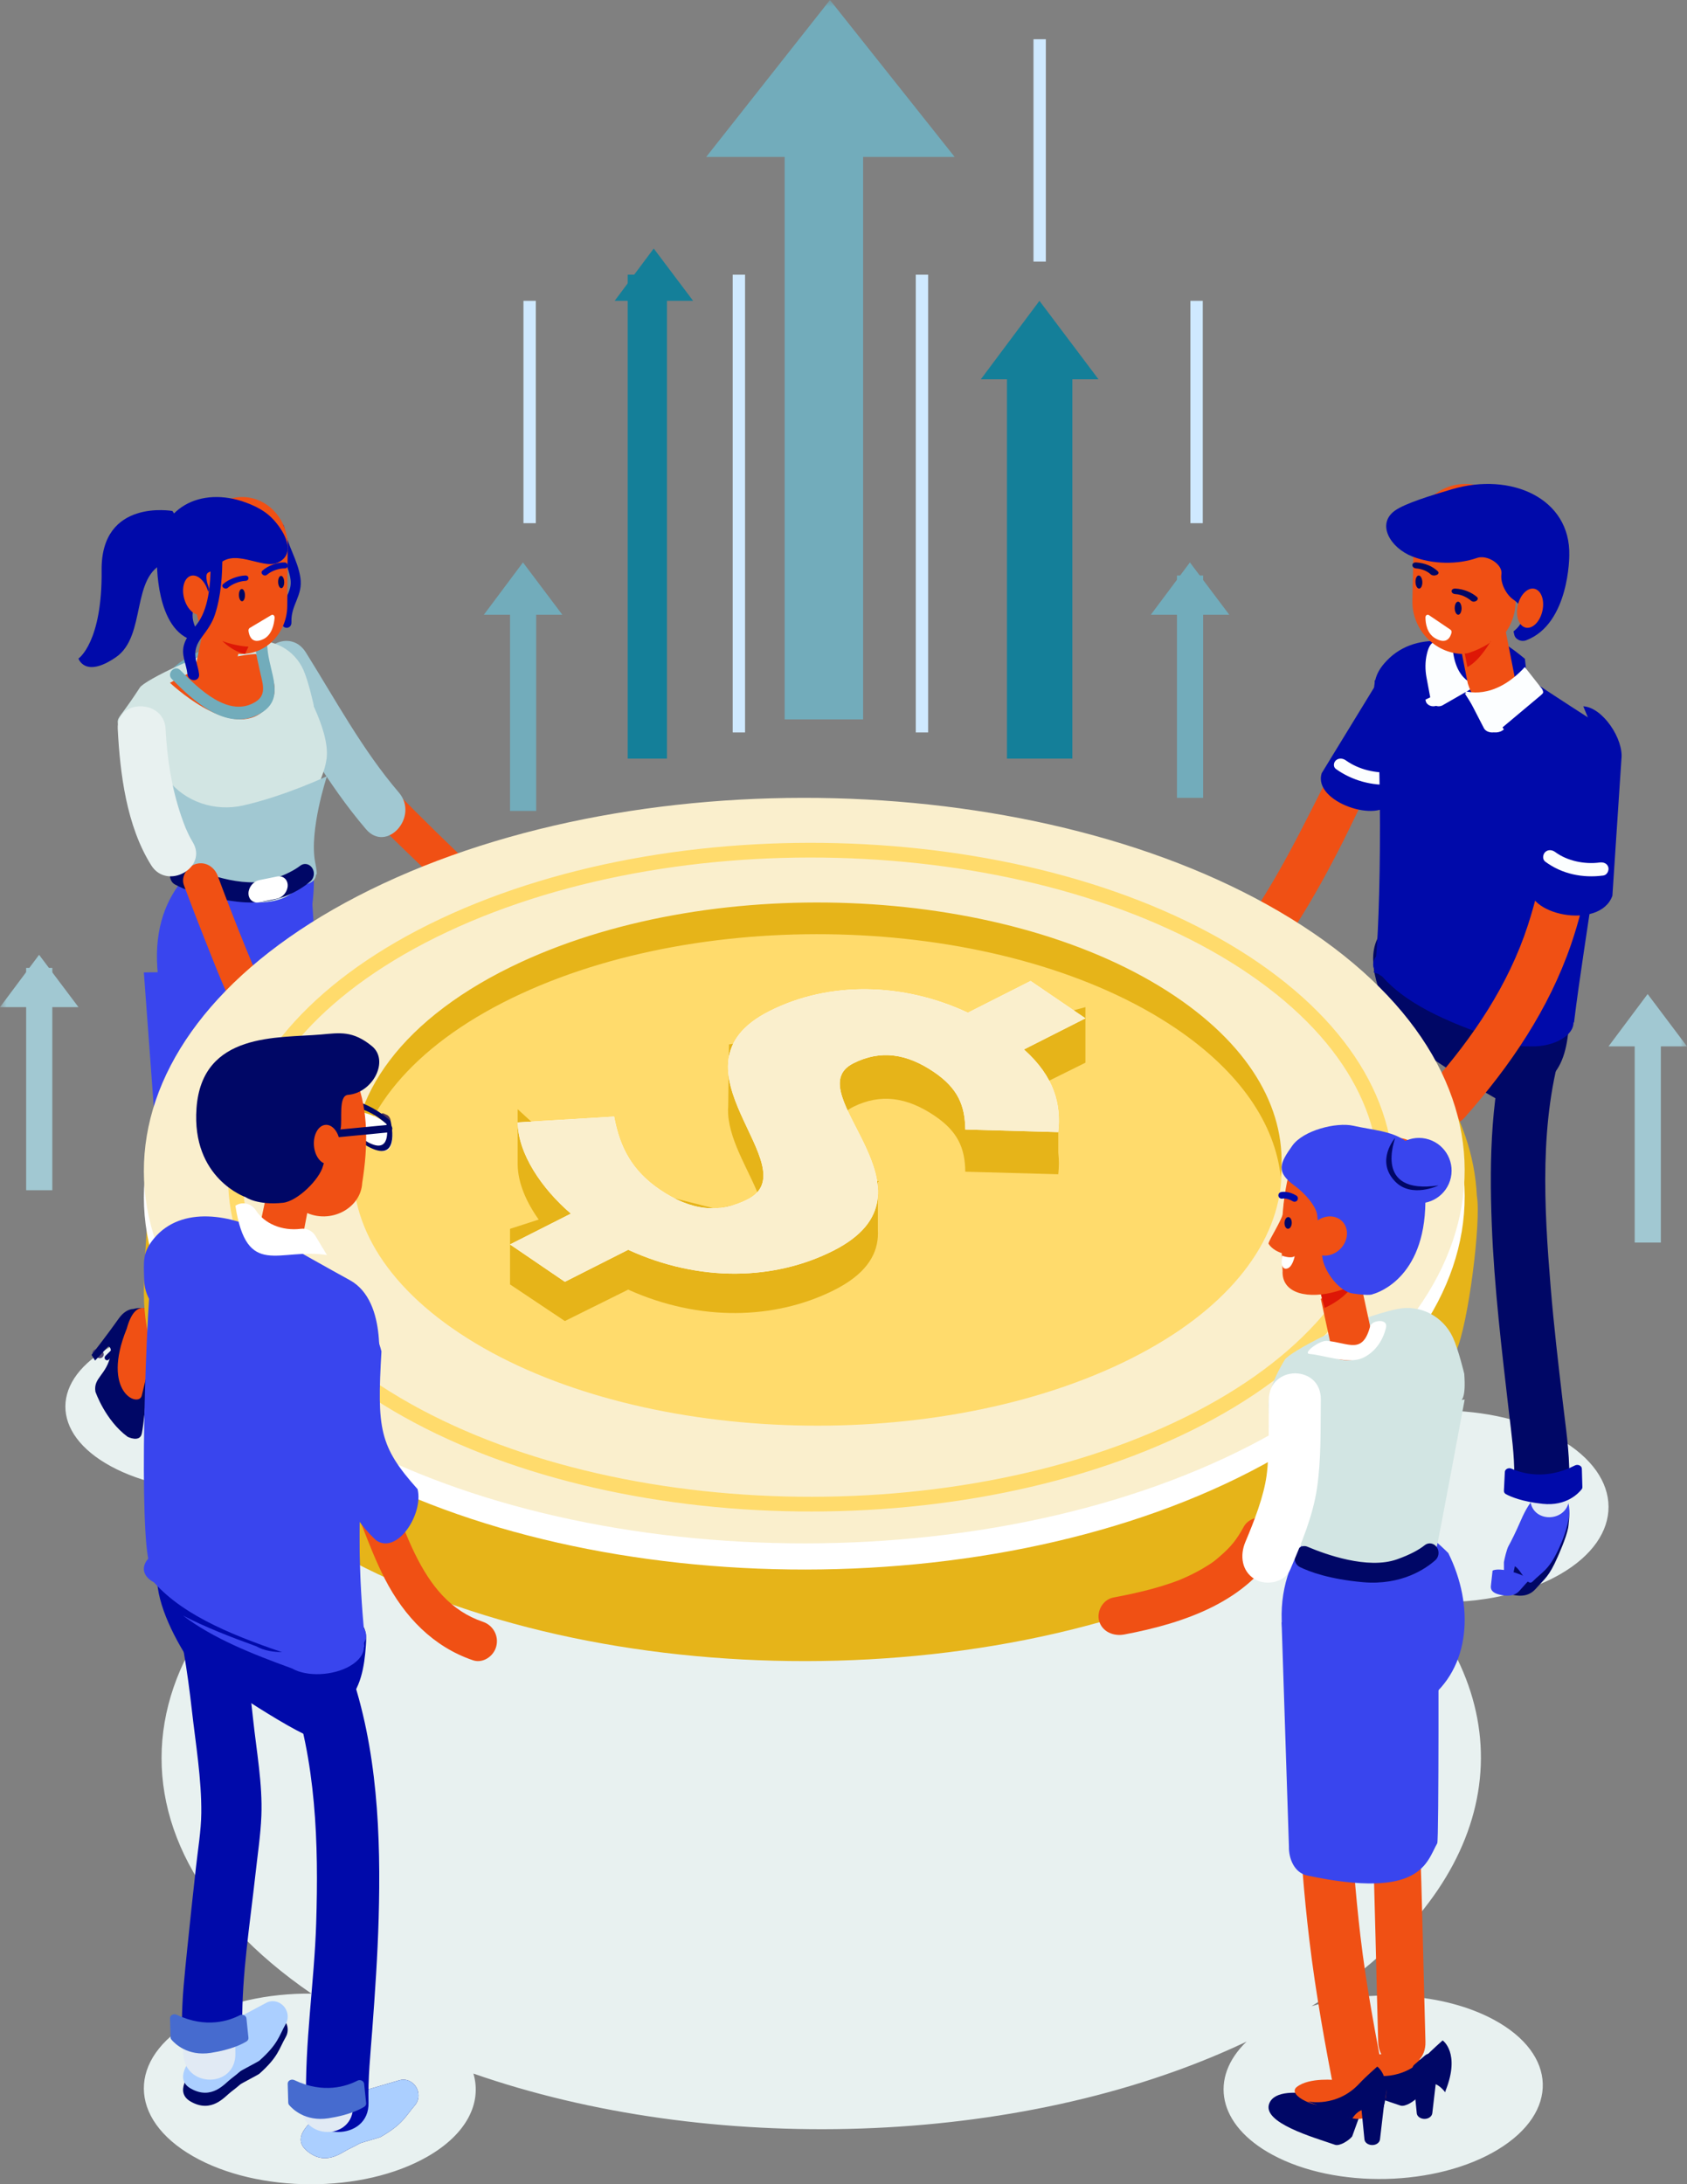 <svg xmlns="http://www.w3.org/2000/svg" xmlns:xlink="http://www.w3.org/1999/xlink" width="129" height="167" viewBox="0 0 129 167">
    <rect x="0" y="0" width="129" height="167" fill="#808080" stroke="none"/>
    <defs>
        <path id="o7tp6gtm5a" d="M0 167L129 167 129 0 0 0z"/>
    </defs>
    <g fill="none" fill-rule="evenodd">
        <g>
            <g transform="translate(-183 -2421) translate(183 2421)">
                <path fill="#E8F1F0" d="M25.459 112.082c4.7-2.547 4.724-6.662.053-9.192-4.672-2.531-12.27-2.518-16.972.028-4.7 2.547-4.724 6.662-.052 9.192 4.672 2.531 12.27 2.518 16.971-.028M119.238 110.005c-4.995-2.868-13.066-2.883-18.03-.032-1.92 1.104-3.09 2.474-3.518 3.907-18.239-9.854-47.111-10.65-67.057-1.352-21.41 9.98-24.441 27.818-6.817 39.893-3.302-.03-6.615.674-9.128 2.117-4.94 2.838-4.914 7.455.058 10.31 4.971 2.856 13.007 2.871 17.947.032 3.001-1.724 4.167-4.103 3.508-6.345 17.91 6.25 41.63 5.712 58.762-2.275.123-.057.241-.115.362-.173-2.89 2.777-2.215 6.386 1.965 8.65 4.849 2.627 12.576 2.449 17.259-.398 4.682-2.848 4.546-7.285-.304-9.912-3.829-2.075-9.451-2.4-13.954-1.042 13.624-8.5 16.703-20.762 8.265-30.966 3.815.306 7.816-.379 10.739-2.057 4.962-2.85 4.937-7.488-.057-10.357"/>
                <path fill="#F05014" d="M106.615 53.275c-3.062 2.029-4.717 5.444-6.323 8.625-2.21 4.373-4.527 8.64-7.852 12.288-1.406 1.544.887 3.848 2.3 2.298 3.313-3.637 5.765-7.809 7.972-12.177 1.422-2.812 2.817-6.42 5.546-8.227 1.736-1.152.11-3.967-1.643-2.807"/>
                <path fill="#000AAA" d="M105.301 52.19l-4.233 6.921c-.72 2.235 4.525 3.922 5.29 2.147l3.46-6.978c.483-1.137-.022-2.437-1.169-3.007-1.195-.593-2.671-.19-3.348.918"/>
                <path fill="#FCFEFF" d="M102.154 58.794c1.208.862 2.755 1.314 4.312 1.184.287-.023.534-.198.534-.468 0-.235-.245-.493-.534-.468-1.27.105-2.565-.202-3.558-.91-.224-.16-.536-.192-.754 0-.186.165-.224.503 0 .662"/>
                <path fill="#000766" d="M108.902 81.487c.415.471-1.364-1.827-.83-1.499 1.107.682 7.326 4.99 8.62 5.012 1.563.025.651-1.514 1.816-2.58 1.104-1.01 1.364-2.65 1.472-4.158.03-.416.05-.852-.114-1.235-.176-.414-.54-.708-.894-.98-2.763-2.132-8.198-7.407-12.058-5.72-4.46 1.95.009 8.898 1.988 11.16M119.115 119.023c.041-.093.65-1.439.797-2.211.029-.148.1-.85.086-1.088-.031-.53.05-.845-1.126-1.578-1.926-1.199-3.738 5.367-3.738 5.367l-.128 1.596c-.047.284.18.592.425.755l.139.046c.935.23 1.484-.003 1.882-.457.68-.78.979-.872 1.663-2.43"/>
                <path fill="#3945EE" d="M119.122 118.558c.042-.089 1.892-3.768.093-4.426-1.586-.578-2.383.84-3.027 2.35-.19.446-.648 1.4-.834 1.715-.133.23-.312.978-.354 1.24l.004 1.181c-.042.26.341.03.606.18l.226-1.048c.514.289.936 1.597 1.365 1.162.737-.745 1.205-.861 1.921-2.354"/>
                <path fill="#3945EE" d="M117 120.727c-.183.197-.574.62-.782.864-.39.459-.974.475-1.565.323-.288-.075-.7-.217-.649-.667l.128-1.165c.427-.221 1.678.008 2.868.645"/>
                <path fill="#000766" d="M115.494 78.523c-1.5 4.802-1.615 10.055-1.424 15.059.184 4.818.763 9.6 1.313 14.382.187 1.623.427 3.274.409 4.913-.03 2.83 4.177 2.832 4.207 0 .02-1.91-.284-3.838-.504-5.729-.34-2.908-.68-5.815-.92-8.734-.506-6.153-.885-12.767.976-18.723.84-2.695-3.22-3.849-4.057-1.168M105.087 77.55c-.908 3.632-1.326 7.4-1.674 11.142-.215 2.31-.557 4.643-.348 6.964.393 4.376 1.128 8.82 1.097 13.226-.02 2.823 3.955 2.825 3.975 0 .03-4.349-.688-8.739-1.083-13.057-.195-2.145.075-4.243.266-6.385.32-3.607.723-7.222 1.6-10.725.68-2.724-3.153-3.886-3.833-1.165"/>
                <path fill="#E1EAF4" d="M117 113.328c.784.694 2.388.574 2.98-.328.016.492.023.984.019 1.475-.021 2.001-3.01 2.051-2.989.041.005-.396 0-.792-.01-1.188"/>
                <path fill="#000AAA" d="M120.959 112.286l.04 1.41c.003.061-.017.12-.057.17-.233.298-1.164 1.303-2.98 1.11-1.593-.17-2.466-.555-2.803-.737-.106-.057-.164-.155-.159-.26l.071-1.441c.011-.215.28-.352.505-.252.83.368 2.651.89 4.847-.241.23-.12.529.012.536.241"/>
                <path fill="#15253D" d="M104.913 115.29c.098-.043 1.07-.808 1.162-.848.143-.06 1.53-.735 1.75-.854.461-.25 1.59-.414 1.016-1.877-.84-2.143-6.635 1.242-6.635 1.242l-1.941 1.475c-.236.18-.321.453-.228.734.171.52.875.905 1.523.828 1.114-.13 1.696.008 3.353-.7"/>
                <path fill="#894E4E" d="M104.774 114.305c.096-.042 1.04-.79 1.13-.83.138-.06 1.77-.704 1.984-.82.45-.245 1.511-.543.954-1.977-.816-2.097-6.7 1.34-6.7 1.34l-1.885 1.444c-.23.176-.312.442-.22.718.165.509.85.885 1.479.81 1.082-.128 1.648.008 3.258-.685"/>
                <path fill="#915350" d="M103 114.93c-.328.02-.934.026-1.322.062-.729.065-1.444-.274-1.636-.726-.105-.246-.01-.483.255-.639l1.064-.627c.867.148 1.413.838 1.639 1.93"/>
                <path fill="#E1EAF4" d="M105.006 109.288c.775.71 2.382.612 2.986-.288.01.496.012.991 0 1.486-.046 2.014-3.038 2.023-2.991 0 .009-.4.01-.798.005-1.198"/>
                <path fill="#E5C2A5" d="M110 108.31l-.041 1.454c-.002.064-.023.123-.066.173-.249.297-1.229 1.292-3.016 1.015-1.568-.244-2.41-.678-2.734-.88-.1-.064-.153-.168-.141-.276l.154-1.48c.023-.222.299-.35.515-.238.8.415 2.573 1.031 4.813-.04.236-.112.523.036.516.272"/>
                <path fill="#000AAA" d="M105 74.336c.392.498.891-13.487.116-22.336L120 58.943c-.075 6.668-.934 11.93-.119 20.057L105 74.336zM117 54l-7-2.379L111.274 48c2.147.113 3.61.945 5.332 2.371L117 54z"/>
                <path fill="#000AAA" d="M106.039 50.513c-1.027 1.076-.967 1.786-1.036 3.34-.067 1.52.936 2.904 2.47 3.414l10.59 3.524c3.523 1.173 6.528-2.858 3.998-5.432-.181-.183-.383-.348-.61-.494-1.628-1.039-4.15-2.698-6.13-4.007-2.911-1.922-6.91-2.83-9.282-.345"/>
                <path fill="#FCFEFF" d="M113 52.379s-1.816-.125-1.94-3.14L109.865 49c-.177.114-.52.007-.755.998-.14.589-.14 1.2-.03 1.795l.326 1.736c.072.389.556.595.912.39L113 52.38z"/>
                <path fill="#FCFEFF" d="M113 52.34s-.562-.075-.909-.34L109 53.491l.023.107c.07.33.52.507.859.336L113 52.34z"/>
                <path fill="#F05014" d="M112.236 52.25L111 46l3.983 1.484 1.004 5.104c.233.836-2.76 2.879-3.751-.337"/>
                <path fill="#F05014" d="M111.86 49.999c-2.17-.048-3.907-1.894-3.859-4.102l.107-4.97c.048-2.207 1.86-3.975 4.03-3.926 2.17.048 3.908 1.895 3.861 4.103l-.108 4.968c-.046 2.208-1.86 3.976-4.03 3.927"/>
                <path fill="#000AAA" d="M112.935 42.66c-1.472.514-3.38.493-4.935-.113-1.688-.658-2.762-2.478-1.34-3.503.77-.555 2.758-1.162 4.352-1.634 4.521-1.342 9.097.68 8.986 5.056 0 0 .021 5.228-3.294 6.487-.385.145-.827-.06-.91-.418l-.06-.263s1.704-1.223-.026-2.441c-.522-.368-.996-1.227-.897-1.95.1-.732-1.086-1.498-1.876-1.222"/>
                <path fill="#F05014" d="M117.427 47.703c-.499.494-1.094.358-1.33-.307-.237-.664-.024-1.604.475-2.099.5-.495 1.095-.357 1.332.307.236.665.023 1.605-.477 2.099"/>
                <path fill="#FFF" d="M109.266 47.029l1.645 1.112c.068.046.104.139.083.227-.075.313-.344.96-1.25.43-.635-.37-.741-1.144-.744-1.594-.001-.158.148-.256.266-.175"/>
                <path fill="#000766" d="M111.762 46.496c.005.275-.108.501-.254.504-.144.002-.267-.22-.27-.496-.006-.276.108-.501.253-.504.145-.002.266.22.271.496M108.762 44.49c.012.277-.097.504-.241.51-.146.006-.272-.214-.283-.49-.012-.276.096-.504.241-.51.145-.005.271.214.283.49M111.295 45.423c.472.024.905.262 1.196.506.252.21.683-.09.434-.3-.4-.335-.994-.596-1.63-.628-.394-.021-.392.402 0 .422M108.302 43.461c.416.031.833.201 1.088.442.245.232.795.004.547-.232-.406-.383-.97-.621-1.635-.67-.404-.03-.401.431 0 .46"/>
                <path fill="#DE1706" d="M112 49.94c.074.186 2.075-.705 1.998-.94 0 0-.795 1.481-1.787 2L112 49.94z"/>
                <path fill="#FCFEFF" d="M112 52.823s2.178.816 4.598-1.823l1.327 1.686c.11.252.122.283-.119.485l-3.146 2.636c-.368.31-1.001.235-1.195-.144L112 52.823z"/>
                <path fill="#FCFEFF" d="M112 53s.622.194 1.195.131l1.805 2.64-.114.078c-.352.243-.951.184-1.143-.111L112 53z"/>
                <path fill="#000AAA" d="M115.023 79.632c-3.716-1.252-7.255-2.621-9.334-4.978-1.022-.544-.892-1.505.288-2.133 1.178-.63 2.98-.699 4-.153l9.334 4.978c1.022.544.892 1.505-.288 2.133-1.178.63-2.98.699-4 .153"/>
                <path fill="#000AAA" d="M112 78.15c1.147.53 2.368 1.008 3.61 1.468.966.566 2.67.495 3.786-.159.627-.368.94-.843.924-1.29l.039.013c.865-7.067 2.57-15.583 2.641-22.182l-3.023 2.091c-.273 7.662-1.49 19.763-7.977 20.06"/>
                <path fill="#F05014" d="M119.446 60.256c-.992 3.464-1.496 7.048-2.612 10.48-1.488 4.572-4.19 8.567-7.366 12.164-1.52 1.722 1.02 4.251 2.55 2.52 3.473-3.934 6.41-8.247 8.118-13.216 1.234-3.589 1.745-7.36 2.787-11 .634-2.21-2.846-3.154-3.477-.948"/>
                <path fill="#000AAA" d="M123.985 58.038l-.69 10.444c-.953 2.7-6.84 1.408-6.254-.848l1.904-9.128c.382-1.442 1.188-3.395 2.618-3.317L121.067 54c1.49.081 3.105 2.517 2.918 4.038"/>
                <path fill="#FCFEFF" d="M122.315 65.943c-1.156.155-2.473-.12-3.389-.798-.23-.172-.543-.214-.768 0-.188.179-.232.557 0 .73 1.276.947 2.855 1.276 4.445 1.062.291-.039.45-.39.38-.634-.086-.297-.376-.4-.668-.36"/>
                <path fill="#F05014" d="M36.62 66.753c-2.202-2.09-4.383-4.205-6.501-6.378-.635-.65-1.267-1.305-1.862-1.991-.456-.524-1.42-.5-1.88 0-.517.558-.488 1.307 0 1.867 2.338 2.692 4.993 5.14 7.565 7.608.265.254.53.509.796.761.504.478 1.388.534 1.881 0 .479-.516.537-1.357 0-1.867"/>
                <path fill="#A1C8D2" d="M20.319 51.884c2.468 3.948 4.671 8.011 7.666 11.51 1.583 1.85 4.093-.959 2.512-2.806-2.784-3.252-4.813-7.035-7.11-10.707-1.298-2.079-4.381-.098-3.068 2.003"/>
                <path fill="#000AAA" d="M13.184 39.067S7.71 38.09 7.77 43.606C7.828 49.12 6 50.35 6 50.35s.491 1.527 2.861-.1c2.372-1.628 1.104-6.227 3.79-7.239 2.685-1.01.533-3.944.533-3.944"/>
                <path fill="#72ACBB" d="M13.822 51.859c1.374-1.373 3.851-1.918 5.714-1.892.618.01.619-.958 0-.966-2.132-.032-4.833.616-6.394 2.174-.44.438.24 1.123.68.684"/>
                <path fill="#514677" d="M18.511 108.829l.253-.132c.144-.076.201-.256.126-.4-.075-.145-.256-.201-.4-.126l-.254.133c-.145.076-.202.255-.125.4.075.145.255.2.4.125"/>
                <path fill="#423A66" d="M18.797 107.694v-1.388c0-.168-.134-.306-.297-.306-.163 0-.297.138-.297.306v1.388c0 .168.134.306.297.306.163 0 .297-.138.297-.306"/>
                <path fill="#424268" d="M17.045 104.351c.282 1.346.592 3.347.592 3.347l.518.094-.082-1.4c.062-.209.442.018.602.239.953 1.307.344 2.128 1.277 2.73 0 0 2.17.928 4.353.547 0 0 1.027-.36.584-.95-.871-1.163-4.084-4.394-4.713-5.153l-.17-.052-1.15-1.738c-.435-.118-1.245.49-1.554 1.05-.257.262-.373.727-.257 1.286"/>
                <path fill="#EF9A78" d="M19.398 102.002l.89.766s2.235 3.637 2.658 4.363c.49.843-2.447 2.297-4.467-2.667-1.472-2.621.92-2.462.92-2.462"/>
                <path fill="#EF9A78" d="M20.165 72.837c.095 6.511.031 13.04-.558 19.53-.351 3.865-.91 7.335-1.571 11.233-.17 1.013.267 2.049 1.327 2.34.912.25 2.164-.31 2.337-1.327.675-3.984 1.31-7.968 1.684-11.992.61-6.573.676-13.187.58-19.784-.035-2.446-3.835-2.453-3.8 0"/>
                <path fill="#FFAA82" d="M15.76 75.811c-.26 5.175.57 10.259.64 15.417.025 1.79-.077 3.681-.728 5.269-.746 1.822-2.17 3.055-3.79 4.002-2.02 1.18-.21 4.428 1.813 3.246 1.998-1.167 3.819-2.782 4.886-4.937 1.002-2.019 1.356-4.27 1.408-6.525.127-5.506-.913-10.948-.636-16.472.122-2.418-3.47-2.41-3.593 0"/>
                <path fill="#3945EE" d="M12.031 74.013c.365 5.378 3.607 5.92 6.878 3.916C22.181 75.925 24 71.363 24 67.355c0 0-1.82-5.946-5.091-3.942-3.271 2.005-7.303 4.356-6.878 10.6"/>
                <path fill="#D2E5E3" d="M22.93 52s2.313 3.72 2.049 5.961c-.168 1.428-1.175 3.034-1.321 3.49-1.203 3.74-.539 4.874-.669 5.909 0 0-.801 3.557-9.384.194L10 56.719 22.93 52z"/>
                <path fill="#D2E5E3" d="M10.763 60.278c-.325-.196-1.586-3.974-1.586-3.974-.226-1.911-.596-.476 1.524-3.747.34-.526 4.977-2.882 8.462-3.5 1.69-.3 3.359.622 4.04 2.167.4.905.785 2.69.785 2.692.165 3.509-1.419-1.098-1.67.838.008-.046.021-.093.027-.14 0 0-.432 3.273-.76 5.807-.201 1.582-.346 2.726-.359 2.886 0 .007-.002.018 0 .02L15.18 68 12 62.367l-1.238-2.089z"/>
                <path fill="#F05014" d="M19.557 50s2.965 2.643.394 4.517C17.38 56.391 13 52.204 13 52.204c2.3-1.244 4.51-2.086 6.557-2.204"/>
                <path fill="#3945EE" d="M23.815 68L25 86.707c-.002.255-.074.502-.213.724-.872 1.39-2.478 6.106-11.26 4.064-1.012-.236-1.396-.338-1.35-1.214L11 74.346l5.232-.068L23.815 68z"/>
                <path fill="#514677" d="M7.268 103.734l.27.093c.156.053.325-.03.378-.184.053-.154-.03-.324-.184-.377l-.271-.093c-.154-.053-.324.03-.377.184-.052.154.03.324.184.377"/>
                <path fill="#000766" d="M8.319 103.947l.622-.61c.076-.073.079-.198.007-.277-.071-.077-.191-.08-.267-.006l-.622.609c-.075.074-.08.198-.008.276.072.078.192.082.268.008"/>
                <path fill="#000766" d="M9.082 100.806C8.273 101.958 7 103.591 7 103.591l.271.43.98-1.047c.196-.104.278.324.22.593-.338 1.597-1.345 1.75-1.175 2.832 0 0 .744 2.186 2.464 3.452 0 0 .942.47 1.087-.26.284-1.436.554-5.986.701-6.967l-.074-.156.526-2.041c-.2-.39-1.182-.53-1.799-.35-.362.004-.783.252-1.119.729"/>
                <path fill="#F05014" d="M11.927 100.607l.073 1.18s-.955 4.116-1.162 4.92c-.24.935-3.128-.263-1.149-5.117.78-2.866 2.238-.983 2.238-.983"/>
                <path fill="#A1C8D2" d="M10 57c.299.641 2.334 1.956 2.845 2.614 1.314 1.695 3.583 2.457 5.749 1.968 3.18-.718 6.406-2.238 6.406-2.238s-1.378 4.167-.898 6.596c.224 1.126.064.917.064.917-.069 1.077-1.952.78-1.952.78-4.027 1.18-8.473-.896-8.473-.896l-2.61-7.193L10 57z"/>
                <path fill="#000766" d="M23.989 66.663c.045.272-.05.547-.247.716-.709.613-2.607 1.918-5.592 1.56-2.554-.306-4.05-.927-4.769-1.313-.31-.167-.459-.562-.34-.921l.073-.22c.13-.395.531-.59.881-.427 1.35.628 4.566 1.922 6.822 1.173 1.041-.346 1.711-.714 2.141-1.042.397-.306.943-.052 1.03.474"/>
                <path fill="#FFF" d="M19.82 68.984l1.36-.277c.45-.092.82-.547.82-1.013 0-.465-.37-.77-.82-.678l-1.36.276c-.452.092-.82.548-.82 1.013 0 .465.368.77.82.679"/>
                <path fill="#72ACBB" d="M19.534 49.466c.032.593.208 1.19.324 1.77.183.92.603 1.839-.298 2.41-2.057 1.305-4.38-1.005-5.778-2.412-.424-.429-1.068.255-.643.684 1.68 1.69 4.125 3.98 6.606 2.717 2.255-1.149.805-3.187.698-5.17-.033-.619-.943-.622-.91 0"/>
                <path fill="#F05014" d="M18.088 50.674L19 46l-3.214.971-.76 3.643c-.314 1.09 2.306 2.45 3.062.06"/>
                <path fill="#000AAA" d="M21.008 40.573c.21 1.274.915 2.293 1.176 3.537.18.858-.188 1.26-.455 1.972-.177.475-.224.962-.203 1.477.022.587.783.589.76 0-.052-1.326.89-2.008.684-3.39-.204-1.37-1.004-2.473-1.228-3.84-.095-.576-.828-.332-.734.244"/>
                <path fill="#F05014" d="M18.457 50c1.917.016 3.496-1.64 3.51-3.678L22 41.734c.015-2.038-1.541-3.719-3.456-3.734-1.916-.016-3.496 1.64-3.51 3.677L15 46.266c-.014 2.038 1.54 3.718 3.457 3.734"/>
                <path fill="#000AAA" d="M16.581 43.343c1.166-1.594 3.438.207 4.628-.313 1.292-.564.814-1.959-.1-3.072-.488-.598-1.104-1.095-2.322-1.542-3.408-1.248-6.757.343-6.785 4.356 0 0-.174 5.5 2.892 6.228l.178-.808s-1.137-1.608.7-2.844c.428-.287.069-.467.013-1.133-.057-.672.404-.335.796-.872"/>
                <path fill="#F05014" d="M14.65 46.744c.518.463 1.094.28 1.287-.407.193-.685-.07-1.617-.588-2.08-.517-.464-1.093-.282-1.286.405-.193.687.07 1.619.587 2.082"/>
                <path fill="#FFF" d="M20.759 47.02l-1.66.988c-.068.04-.11.135-.097.232.046.345.25 1.07 1.157.614.636-.319.8-1.133.84-1.613.014-.169-.121-.292-.24-.22"/>
                <path fill="#000766" d="M18.267 45.506c.008.26.117.467.245.464.128-.004.227-.217.22-.476-.005-.26-.116-.467-.244-.463-.128.003-.227.216-.22.475M21.267 44.506c.008.26.117.467.245.463.128-.003.227-.216.22-.476-.006-.258-.116-.466-.244-.463-.128.004-.227.216-.22.476"/>
                <path fill="#000AAA" d="M18.765 44.41c-.453.017-1.032.251-1.336.524-.216.196-.579-.086-.363-.282.393-.353 1.103-.63 1.686-.652.322-.012.334.398.013.41M21.771 43.457c-.437-.012-1.024.195-1.344.478-.228.202-.581-.112-.354-.314.412-.365 1.118-.636 1.686-.62.312.009.326.465.012.456"/>
                <path fill="#000AAA" d="M16.11 42.46c.014 1.534-.02 3.48-.772 4.833-.37.667-.98 1.156-1.237 1.901-.295.86.141 1.505.232 2.351.065.603.955.61.889 0-.042-.384-.16-.707-.238-1.079-.153-.726.038-1.207.455-1.764.41-.548.772-1.036.995-1.707.47-1.417.577-3.04.565-4.534-.006-.614-.895-.615-.89 0"/>
                <path fill="#DE1706" d="M19 49.437c-.46.004-1.563-.223-2-.437 0 0 .733.79 1.74 1l.26-.563z"/>
                <path fill="#F05014" d="M14.063 67.672c.52 1.403 1.059 2.8 1.611 4.19.867 2.183 1.72 4.407 2.839 6.479.81 1.502 3.128.169 2.317-1.333-.484-.896-.896-1.831-1.3-2.764-.062-.142-.066-.151-.013-.026l-.098-.23-.147-.35c-.132-.315-.263-.631-.392-.948-.224-.546-.444-1.095-.663-1.644-.536-1.354-1.061-2.71-1.565-4.077-.249-.669-.912-1.121-1.652-.921-.657.177-1.186.951-.937 1.624"/>
                <path fill="#E8F1F0" d="M14.72 64.353c-.111-.177-.205-.364-.298-.55-.048-.096-.316-.71-.175-.366-.14-.344-.27-.692-.39-1.044-.738-2.16-1.081-4.404-1.196-6.672-.116-2.288-3.775-2.301-3.658 0 .175 3.424.673 7.43 2.56 10.434 1.226 1.956 4.39.164 3.156-1.802"/>
                <path fill="#E6B419" d="M112.93 91.424c.346 1.895-.65 9.875-1.597 11.91-1.896 6.497-7.835 12.655-17.627 17.183-21.487 9.934-53.323 8.265-71.11-3.728-8.29-5.59-12.06-12.436-11.55-19.16-.087-.627.572-8.972.572-8.972.766-2.332 2.058-4.617 3.869-6.793 3.019-4.29 7.954-8.23 14.765-11.38 21.487-9.935 53.324-8.267 71.11 3.726 7.49 5.051 11.278 11.129 11.568 17.214"/>
                <path fill="#FFF" d="M100.4 73.32c-17.783-12.122-49.616-13.808-71.1-3.767-21.484 10.04-24.484 28.006-6.7 40.128 17.784 12.12 49.616 13.807 71.1 3.766 21.484-10.04 24.484-28.006 6.7-40.128"/>
                <path fill="#FAEFCD" d="M100.4 71.32c-17.783-12.121-49.616-13.808-71.1-3.767C7.816 77.594 4.816 95.56 22.6 107.68c17.784 12.12 49.616 13.807 71.1 3.767 21.484-10.042 24.484-28.008 6.7-40.128"/>
                <path fill="#FFDB6C" d="M89.846 77.061c-12.5-8.294-34.879-9.447-49.982-2.577-15.102 6.87-17.211 19.162-4.71 27.455 12.5 8.294 34.879 9.448 49.982 2.577 15.103-6.87 17.211-19.162 4.71-27.455"/>
                <path stroke="#FFDB6C" stroke-width="1.125" d="M95.894 74.052c-15.495-10.632-43.23-12.112-61.95-3.304-18.719 8.808-21.332 24.567-5.838 35.2 15.495 10.633 43.23 12.111 61.95 3.304 18.719-8.808 21.332-24.568 5.838-35.2z"/>
                <path fill="#F05014" d="M95.112 116.717c-.548.992-.95 1.51-1.82 2.264-.485.421-.544.462-1.095.803-.435.268-.889.508-1.354.726-.221.104-.447.201-.673.296-.154.063.153-.055-.108.04-.137.051-.276.103-.416.153-.486.17-.98.32-1.479.459-.996.274-2.01.488-3.027.681-.826.157-1.302 1.078-1.09 1.804.236.808 1.09 1.178 1.92 1.022 4.669-.882 9.505-2.551 11.836-6.769.387-.702.192-1.59-.56-2.004-.7-.386-1.743-.18-2.134.525M104.006 123.971c.968 10.693 1.084 21.398 1.378 32.126.07 2.532 3.685 2.543 3.615 0-.295-10.728-.41-21.433-1.378-32.126-.096-1.059-.761-1.971-1.807-1.971-.903 0-1.904.905-1.808 1.971"/>
                <path fill="#000766" d="M109 158.667l-.603 1.672c-.215.283-.943.77-1.315.64-1.54-.543-5.66-1.68-5.014-3.186.814-1.894 6.649.198 6.649.198l.283.676z"/>
                <path fill="#F05014" d="M107.227 157.037s-2.117-.245-3.076.531c-.377.306-.012.752.69 1.079 1.381.645 2.953.408 3.68-.721l.479-.32-1.773-.57z"/>
                <path fill="#000766" d="M109.997 157.515l-.474 4.057c-.016.13-.1.25-.231.33-.375.227-.92.036-.957-.337l-.333-3.364c-.012-.13.043-.258.156-.355l.805-.693c.388-.331 1.086-.086 1.034.362"/>
                <path fill="#000766" d="M110.315 156s1.374.94.23 3.829c-.015.04-.02.151-.048.118-1.232-1.546-2.106.053-2.106.053L105 158.665s2.219.505 3.96-1.383c.463-.5 1.355-1.282 1.355-1.282M104 161.667l-.603 1.672c-.216.283-.943.77-1.315.64-1.541-.543-5.661-1.68-5.014-3.186.813-1.894 6.649.198 6.649.198l.283.676z"/>
                <path fill="#F05014" d="M102.228 159.037s-2.118-.246-3.077.531c-.377.306-.011.752.69 1.079 1.382.645 2.953.408 3.68-.721l.479-.32-1.772-.57z"/>
                <path fill="#F05014" d="M99 127.894c.07 6.799.31 13.613 1.115 20.37.49 4.141 1.24 8.23 2.042 12.322.486 2.476 4.286 1.428 3.8-1.043-.756-3.853-1.495-7.784-1.931-11.53-.78-6.675-1.014-13.403-1.085-20.119-.026-2.522-3.967-2.529-3.94 0"/>
                <path fill="#3945EE" d="M99.903 129.942c3.156 5.28 5.673 2.64 9.136.122 3.465-2.52 3.689-7.342 1.708-11.323 0 0-5.418-5.61-8.88-3.09-3.466 2.519-5.627 8.16-1.964 14.291"/>
                <path fill="#D2E5E3" d="M112 107s-1.947 10.495-2.172 11.435c0 0-1.161 3.235-10.106.403L97 108.986 112 107z"/>
                <path fill="#D2E5E3" d="M97.993 111.05c-.342-.196-.437-.742-.437-.742-.283-1.993-1.41-2.875.688-6.352.338-.559 5.052-3.143 8.627-3.88 1.732-.356 3.476.566 4.22 2.165.434.935.878 2.796.877 2.797.264 3.666-1.204 1.163-1.413 3.197.008-.05.584-.242.59-.292 0 0-1.21 1.304-1.48 3.963-.167 1.659-.285 2.86-.295 3.027v.022L103.265 120l-3.424-5.812-1.848-3.138z"/>
                <path fill="#3945EE" d="M109.993 124s.043 16.697-.09 16.927c-.828 1.441-1.184 4.33-9.94 2.465-1.009-.214-1.424-1.32-1.402-2.215L98 124.012l4.215 1.722 7.778-1.734z"/>
                <path fill="#000766" d="M109.985 118.577c.052.264-.036.537-.23.708-.696.62-2.566 1.949-5.558 1.68-2.562-.232-4.073-.8-4.8-1.157-.315-.156-.473-.54-.362-.894l.069-.217c.12-.39.517-.593.87-.443 1.367.581 4.612 1.76 6.853.964 1.033-.366 1.694-.744 2.117-1.079.39-.31.942-.075 1.041.438"/>
                <path fill="#F05014" d="M104.986 102.395L103.816 97 101 99.31l.913 4.21c.102.8 3.32.713 3.073-1.125"/>
                <path fill="#DE1706" d="M103.413 97H104l-3 1.952.286 1.048s3.008-1.306 2.127-3"/>
                <path fill="#FFF" d="M104.796 101.304c-.575 2.323-1.65 1.351-3.334 1.212-.566-.047-1.889.955-1.325 1.001 1.12.092 2.964.797 4.04.317.924-.412 1.549-1.276 1.803-2.307.147-.594-.56-.619-.972-.403l-.212.18z"/>
                <path fill="#000766" d="M105.997 159.515l-.473 4.056c-.016.131-.1.251-.231.332-.376.226-.92.034-.958-.337l-.333-3.365c-.012-.13.043-.258.156-.355l.806-.693c.387-.331 1.086-.086 1.033.362"/>
                <path fill="#000766" d="M105.315 158s1.374.94.23 3.829c-.015.038-.02.151-.048.118-1.232-1.547-2.106.053-2.106.053L100 160.665s2.218.505 3.96-1.383c.462-.5 1.355-1.282 1.355-1.282"/>
                <path fill="#FFF" d="M97.021 107.009c-.025 1.883.066 4.088-.17 5.812-.218 1.594-.945 3.47-1.62 5.067-.435 1.027-.286 2.235.713 2.846.847.517 2.285.286 2.722-.747.85-2.004 1.72-4.036 2.043-6.22.33-2.235.26-4.504.29-6.758.039-2.678-3.94-2.68-3.978 0"/>
                <path fill="#F05014" d="M106.418 87.044s3.08-.789 2.512 4.3c-.396 3.539-3.206 6.344-6.674 7.373-2.16.64-4.273.223-4.178-1.55-.186-2.621-.069-5.776.666-8.054.116-2.139 2.049-1.092 4.94-.924l2.734-1.145z"/>
                <path fill="#3945EE" d="M104.971 98.944s3.74-.881 4.008-6.514c.292-6.095-2.554-5.699-5.492-6.36-1.302-.291-3.826.346-4.663 1.518-.987 1.38-1.27 2.016.183 3.077.8.583 1.654 1.575 1.719 2.262.115 1.222.248 1.963.383 3.15.125 1.123 1.293 2.654 2.303 2.81 1.398.215 1.56.057 1.56.057"/>
                <path fill="#F05014" d="M100.058 94.282c-.228.82.233 1.58 1.028 1.702.088.013.175.018.262.015.709-.022 1.39-.55 1.593-1.28.23-.82-.23-1.582-1.028-1.703-.796-.12-1.626.446-1.855 1.266"/>
                <path fill="#3945EE" d="M110.943 90.028c-.29 1.35-1.62 2.206-2.97 1.915-1.35-.292-2.207-1.621-1.916-2.97.292-1.35 1.622-2.207 2.97-1.917 1.35.292 2.207 1.622 1.916 2.972"/>
                <path fill="#000766" d="M106.678 87c.023.07-1.716 4.378 3.322 3.632 0 0-2.05.998-3.309-.292-1.548-1.584-.013-3.34-.013-3.34"/>
                <path fill="#F05014" d="M98.157 92c.475.48-1.261 2.93-1.152 3.099C97.555 95.956 99 96 99 96l-.843-4z"/>
                <path fill="#000766" d="M98.777 93.51c-.009.247-.14.443-.293.437-.153-.004-.27-.209-.262-.457.01-.247.14-.443.293-.438.154.006.271.211.262.458"/>
                <path stroke="#000AAA" stroke-linecap="round" stroke-linejoin="round" stroke-width=".513" d="M98.01 91.39s.43-.1.98.234"/>
                <path fill="#FFF" d="M98.033 96s.664.26.967.038c0 0-.165.931-.656.961-.493.03-.311-.999-.311-.999"/>
                <mask id="b6q6sntvfb" fill="#fff">
                    <use xlink:href="#o7tp6gtm5a"/>
                </mask>
                <path fill="#72ACBB" d="M60 55L66 55 66 6 60 6z" mask="url(#b6q6sntvfb)"/>
                <path fill="#147F99" d="M77 58L82 58 82 28 77 28z" mask="url(#b6q6sntvfb)"/>
                <path fill="#72ACBB" d="M54 12L63.465 0 73 12z" mask="url(#b6q6sntvfb)"/>
                <path fill="#147F99" d="M75 29L79.483 23 84 29zM47 23L49.989 19 53 23z" mask="url(#b6q6sntvfb)"/>
                <path fill="#72ACBB" d="M37 47L39.99 43 43 47z" mask="url(#b6q6sntvfb)"/>
                <path fill="#147F99" d="M48 58L51 58 51 21 48 21z" mask="url(#b6q6sntvfb)"/>
                <path fill="#72ACBB" d="M39 62L41 62 41 45 39 45z" mask="url(#b6q6sntvfb)"/>
                <path fill="#A1C8D2" d="M0 77L2.989 73 6 77z" mask="url(#b6q6sntvfb)"/>
                <path fill="#A1C8D2" d="M2 91L4 91 4 74 2 74zM123 80L125.99 76 129 80z" mask="url(#b6q6sntvfb)"/>
                <path fill="#A1C8D2" d="M125 95L127 95 127 78 125 78z" mask="url(#b6q6sntvfb)"/>
                <path fill="#72ACBB" d="M88 47L90.989 43 94 47z" mask="url(#b6q6sntvfb)"/>
                <path fill="#72ACBB" d="M90 61L92 61 92 44 90 44z" mask="url(#b6q6sntvfb)"/>
                <path stroke="#CFE9FF" stroke-width=".945" d="M70.5 56L70.5 21M56.5 56L56.5 21M40.5 40L40.5 23M91.5 40L91.5 23M79.5 20L79.5 3" mask="url(#b6q6sntvfb)"/>
                <path fill="#E6B419" d="M39.863 75.969c15.104-6.966 37.483-5.796 49.985 2.613 4.984 3.351 7.643 7.349 8.085 11.384.53-4.833-2.104-9.783-8.085-13.807-12.502-8.409-34.881-9.579-49.985-2.613C30.78 77.736 26.399 83.912 27.066 90c.579-5.269 4.92-10.398 12.797-14.031" mask="url(#b6q6sntvfb)"/>
                <path fill="#F05014" d="M26.205 113.276c.292.533.55 1.086.79 1.647.3.704.35.855.647 1.616.55 1.409 1.094 2.827 1.784 4.169 1.499 2.916 3.716 5.204 6.748 6.23.742.252 1.574-.293 1.774-1.064.215-.823-.262-1.622-1.007-1.873-2.476-.839-4.01-2.74-5.229-5.24-.299-.614-.57-1.24-.83-1.873-.019-.046-.178-.44-.078-.194-.057-.137-.11-.277-.165-.415l-.374-.959c-.474-1.215-.944-2.441-1.57-3.581-.927-1.698-3.422-.165-2.49 1.537" mask="url(#b6q6sntvfb)"/>
                <path fill="#000766" d="M19.83 158.55c-.086.078-1.372.737-1.452.81-.125.11-.494.414-.717.579-.47.347-1.462 1.664-3.081.735-2.369-1.355 3.285-5.218 3.285-5.218l2.5-1.334c.305-.163.672-.163.99 0 .586.3.82 1.041.503 1.604-.547.967-.578 1.53-2.028 2.824" mask="url(#b6q6sntvfb)"/>
                <path fill="#ABCFFF" d="M19.831 157.55c-.087.077-1.373.737-1.453.809-.124.11-.493.415-.717.58-.469.346-1.462 1.663-3.081.736-2.369-1.357 3.285-5.219 3.285-5.219l2.5-1.334c.305-.163.673-.163.99 0 .586.3.82 1.042.503 1.604-.546.967-.577 1.53-2.027 2.824" mask="url(#b6q6sntvfb)"/>
                <path fill="#FFF" d="M24.981 84.491l.019.52s.07 1.567-1.489.756c-1.56-.81-1.51-2.764-1.51-2.764s1.185-.138 2.98 1.488" mask="url(#b6q6sntvfb)"/>
                <path fill="#513554" d="M22.403 82.558s1.225-.068 3.062 1.613l.015.507s.057 1.528-1.543.653c-1.601-.875-1.534-2.773-1.534-2.773m1.504 3.079c2.151 1.176 2.075-.881 2.075-.881l.018.01-.065-.701C23.535 81.897 22.01 82 22.01 82s-.254 2.459 1.898 3.636" mask="url(#b6q6sntvfb)"/>
                <path fill="#513554" d="M26 85L25.052 84.554 25 84 25.949 84.446zM21.654 82.865l-.248-.111c-.136-.064-.258-.252-.274-.422-.017-.171.08-.26.214-.197l.248.112c.136.061.258.25.275.421.016.171-.08.26-.215.197M29.653 85.865l-.248-.112c-.135-.063-.258-.25-.274-.421-.017-.171.08-.26.215-.197l.247.112c.136.061.26.25.276.421.015.171-.08.26-.216.197" mask="url(#b6q6sntvfb)"/>
                <path fill="#FFF" d="M27 85.004l.084.57s.241 1.711 1.772 2.321c1.53.611 1.083-1.654 1.083-1.654s-1.315-1.32-2.939-1.237" mask="url(#b6q6sntvfb)"/>
                <path fill="#000766" d="M28.412 87.462c-1.572-.666-1.8-2.312-1.8-2.312l-.08-.549c1.676.009 3.02 1.34 3.02 1.34s.433 2.186-1.14 1.52m1.461-1.739S28.197 84.042 26 84l.064.715.017.008s.306 2.216 2.422 3.11c2.114.895 1.37-2.11 1.37-2.11" mask="url(#b6q6sntvfb)"/>
                <path fill="#FCFEFF" d="M27.226 85.802c-.059-.07-.077-.159-.04-.198l.417-.46c.036-.04.112-.016.171.054.058.07.076.158.041.198l-.419.46c-.035.04-.112.015-.17-.054M22.226 83.802c-.058-.07-.076-.158-.04-.198l.418-.46c.036-.04.112-.016.17.054.058.07.077.158.04.198l-.417.461c-.036.04-.112.014-.171-.055" mask="url(#b6q6sntvfb)"/>
                <path fill="#000766" d="M29.122 163.373c-.102.059-1.526.451-1.622.507-.147.085-.578.313-.836.431-.54.25-1.802 1.362-3.241.092-2.107-1.858 4.346-4.547 4.346-4.547l2.78-.813c.337-.1.706-.023.993.207.528.423.614 1.217.182 1.715-.742.854-.886 1.414-2.602 2.408" mask="url(#b6q6sntvfb)"/>
                <path fill="#ABCFFF" d="M29.122 163.373c-.103.059-1.526.451-1.622.507-.147.085-.579.313-.836.431-.54.25-1.802 1.362-3.241.092-2.107-1.858 4.346-4.547 4.346-4.547l2.778-.813c.34-.1.708-.023.995.206.528.424.614 1.218.182 1.716-.742.854-.886 1.414-2.602 2.408" mask="url(#b6q6sntvfb)"/>
                <path fill="#000AAA" d="M22.14 128.835c2.043 5.823 2.228 12.097 2.038 18.19-.144 4.563-.887 9.168-.765 13.73.08 2.987 4.847 3 4.767 0-.05-1.855.148-3.72.286-5.568.21-2.823.407-5.648.487-8.477.182-6.374-.083-13.027-2.217-19.11-.986-2.815-5.593-1.607-4.596 1.235M13.094 121.914c.78 2.884 1.24 5.85 1.575 8.82.29 2.574.75 5.293.723 7.886-.015 1.363-.255 2.75-.403 4.102-.23 2.098-.464 4.196-.673 6.296-.187 1.89-.415 3.805-.4 5.71.024 3.026 4.63 3.033 4.606 0-.029-3.8.595-7.655 1.01-11.423.162-1.486.395-2.988.455-4.483.097-2.397-.372-4.945-.627-7.329-.39-3.64-.868-7.296-1.824-10.83-.788-2.916-5.234-1.678-4.442 1.251" mask="url(#b6q6sntvfb)"/>
                <path fill="#E1EAF4" d="M26.992 159.384c-1.034.947-3.177.816-3.98-.384-.014.661-.017 1.321-.001 1.98.062 2.688 4.05 2.698 3.988 0-.012-.53-.013-1.063-.007-1.596" mask="url(#b6q6sntvfb)"/>
                <path fill="#000AAA" d="M16.162 129.253c.441.505-1.454-1.948-.888-1.6 1.183.728 7.817 5.323 9.197 5.347 1.668.028.696-1.616 1.937-2.75 1.178-1.078 1.456-2.828 1.57-4.436.032-.445.054-.91-.12-1.319-.188-.44-.578-.754-.955-1.045-2.947-2.274-8.744-7.9-12.862-6.1-4.757 2.078.01 9.49 2.121 11.903" mask="url(#b6q6sntvfb)"/>
                <path fill="#3945EE" d="M11.779 94.68c-.901 1.085-.795 1.755-.751 3.236.041 1.447 1.094 2.7 2.588 3.091L28.881 105s.878-5.478-2.133-7.127c-1.623-.888-4.138-2.31-6.114-3.432-2.904-1.648-6.772-2.266-8.855.24" mask="url(#b6q6sntvfb)"/>
                <path fill="#F05014" d="M20.01 93.067L21.083 88 24 90.08l-.878 4.613c-.086.75-3.323.095-3.112-1.626" mask="url(#b6q6sntvfb)"/>
                <path fill="#F05014" d="M21.216 80.474S18.032 78.149 18 83.799c-.02 3.93 2.257 7.336 5.333 8.87 1.916.955 4.259-.268 4.363-2.226.457-2.854.463-5.522-.43-7.82.126-2.36-1.422-1.52-4.1-1.672l-1.95-.477z" mask="url(#b6q6sntvfb)"/>
                <path fill="#000766" d="M18.799 91.537s-4.17-1.425-3.772-6.82c.427-5.84 6.265-5.336 9.51-5.623 1.436-.127 2.434-.317 3.906.89 1.337 1.098.086 3.565-1.833 3.724-.76.062-.413 1.95-.566 2.595-.273 1.15-1.052 1.714-1.34 2.829-.273 1.055-1.965 2.709-3.063 2.826-1.959.208-2.842-.421-2.842-.421" mask="url(#b6q6sntvfb)"/>
                <path fill="#3945EE" d="M11.599 119.819c-.921-.355-.701-16.115.127-24.819L28 102.714c-.082 7.41-1.021 13.256-.13 22.286l-16.271-5.181z" mask="url(#b6q6sntvfb)"/>
                <path fill="#3945EE" d="M22.36 126.586c-4.211-1.407-8.222-2.95-10.58-5.6-1.157-.613-1.01-1.693.326-2.4 1.337-.708 3.378-.786 4.534-.173l10.58 5.601c1.156.612 1.01 1.692-.326 2.4s-3.376.786-4.534.172" mask="url(#b6q6sntvfb)"/>
                <path fill="#3945EE" d="M28 103.29L25.267 102c-.112 7.337-1.017 13.23-.126 22.235l-.046-.014c.02.51-.345 1.051-1.075 1.47-1.3.745-3.286.828-4.412.18-1.967-.711-3.888-1.457-5.608-2.348 2.262 1.72 5.242 2.921 8.334 4.04 1.126.647 3.11.565 4.413-.18.73-.419 1.094-.962 1.075-1.47l.045.015c-.908-9.173.05-15.111.133-22.637" mask="url(#b6q6sntvfb)"/>
                <path fill="#466BCF" d="M22 159.31l.041 1.455c.002.063.024.122.066.172.249.296 1.23 1.292 3.017 1.015 1.567-.244 2.408-.678 2.733-.88.1-.063.153-.168.141-.275l-.154-1.482c-.023-.221-.298-.35-.515-.237-.8.415-2.573 1.03-4.814-.04-.235-.112-.522.036-.515.272" mask="url(#b6q6sntvfb)"/>
                <path fill="#E1EAF4" d="M17.992 155.383c-1.035.948-3.176.817-3.981-.383-.014.66-.016 1.321 0 1.98.062 2.687 4.05 2.699 3.988 0-.012-.53-.013-1.064-.007-1.597" mask="url(#b6q6sntvfb)"/>
                <path fill="#466BCF" d="M13 154.31l.041 1.455c.002.062.024.122.067.172.249.296 1.228 1.292 3.016 1.015 1.567-.243 2.408-.678 2.732-.88.1-.064.154-.168.142-.276l-.154-1.48c-.023-.223-.298-.351-.515-.238-.8.415-2.573 1.031-4.813-.04-.235-.112-.522.036-.516.272" mask="url(#b6q6sntvfb)"/>
                <path fill="#000766" d="M29.74 86.573L25.314 87c-.158.014-.3-.102-.314-.26-.015-.157.101-.298.258-.314l4.426-.424c.157-.015.298.102.314.259.014.158-.102.298-.26.313" mask="url(#b6q6sntvfb)"/>
                <path fill="#FFF" d="M25 95.955c-3.657-.59-6.127 1.873-7-3.77.534-.354 1.222-.183 1.578.37.628.971 1.964 1.585 3.438 1.392.44-.058.875.16 1.115.56L25 95.955z" mask="url(#b6q6sntvfb)"/>
                <path fill="#3945EE" d="M24.013 101.024c-.05 8.577 1.747 14.014 4.768 16.757 1.63 1.074 3.612-2.055 3.151-3.927-2.946-3.287-3.103-4.625-2.764-10.533-.3-1.195-1.892-5.661-3.115-5.3-1.273.374-2.173 1.699-2.04 3.003" mask="url(#b6q6sntvfb)"/>
                <path fill="#F05014" d="M25.993 87.408c.065.827-.326 1.539-.875 1.59-.06.004-.118.002-.177-.008-.474-.082-.875-.662-.934-1.398-.065-.827.326-1.54.874-1.589.549-.052 1.046.578 1.112 1.405" mask="url(#b6q6sntvfb)"/>
                <path fill="#E6B419" d="M83 77l-8.099 2.188-9.587-1.469-5.52 1.47-4.051.664-.057 4.67c-.018.209-.02.42-.008.632v.01c.132 2.255 1.808 4.65 2.45 6.572l-3.406.679-5.685-1.444 1.544 1.962 7.789-.033c.038.797-.276 1.46-1.212 1.925-1.598.793-3.201.888-4.919.213l-1.658-2.105-1.528.007c-1.148-1.177-1.768-2.581-2.092-4.328l-3.017.18-4.359-3.99v4.249c.018 1.373.647 2.838 1.608 4.19l-2.193.71v4.247L43.193 101l4.842-2.402c5.478 2.466 11.215 2.287 15.685.069 2.423-1.203 3.308-2.63 3.408-4.114v-.02c.012-.182.01-.364 0-.548v-3.684l-1.154.132c-1.261-2.53-2.833-4.766-.726-5.81 2.096-1.04 4.104-.73 6.18.658 1.815 1.212 2.364 2.5 2.385 4.302l7.11.196c.06-.553.065-1.105 0-1.658v-2.59l-1.113-2.7L83 81.248V77z" mask="url(#b6q6sntvfb)"/>
                <path fill="#FFF" d="M43.655 92.788c-2.223-1.902-4.039-4.575-4.069-6.973l7.376-.447c.435 2.396 1.406 4.163 3.482 5.576 2.421 1.65 4.572 1.844 6.715.76 4.795-2.427-6.714-10.153 1.667-14.394 4.563-2.31 10.237-2.203 15.185.117L78.806 75 83 77.856l-4.702 2.38c2.348 2.097 2.848 4.206 2.625 6.32l-7.11-.2c-.02-1.837-.57-3.151-2.385-4.387-2.076-1.414-4.083-1.732-6.18-.672-4.423 2.238 7.365 9.824-1.527 14.324-4.47 2.261-10.208 2.445-15.685-.07L43.194 98 39 95.144l4.655-2.356z" mask="url(#b6q6sntvfb)"/>
                <path fill="#FAEFCD" d="M43.655 92.788c-2.223-1.902-4.039-4.575-4.069-6.973l7.376-.447c.435 2.397 1.406 4.163 3.482 5.576 2.421 1.65 4.572 1.844 6.715.76 4.795-2.427-6.714-10.153 1.667-14.394 4.563-2.309 10.237-2.203 15.185.117L78.806 75 83 77.856l-4.702 2.38c2.348 2.097 2.848 4.206 2.625 6.32l-7.11-.2c-.02-1.837-.57-3.151-2.385-4.387-2.076-1.414-4.083-1.732-6.18-.672-4.423 2.239 7.365 9.824-1.527 14.324-4.47 2.262-10.208 2.445-15.685-.07L43.194 98 39 95.144l4.655-2.356z" mask="url(#b6q6sntvfb)"/>
            </g>
        </g>
    </g>
</svg>
